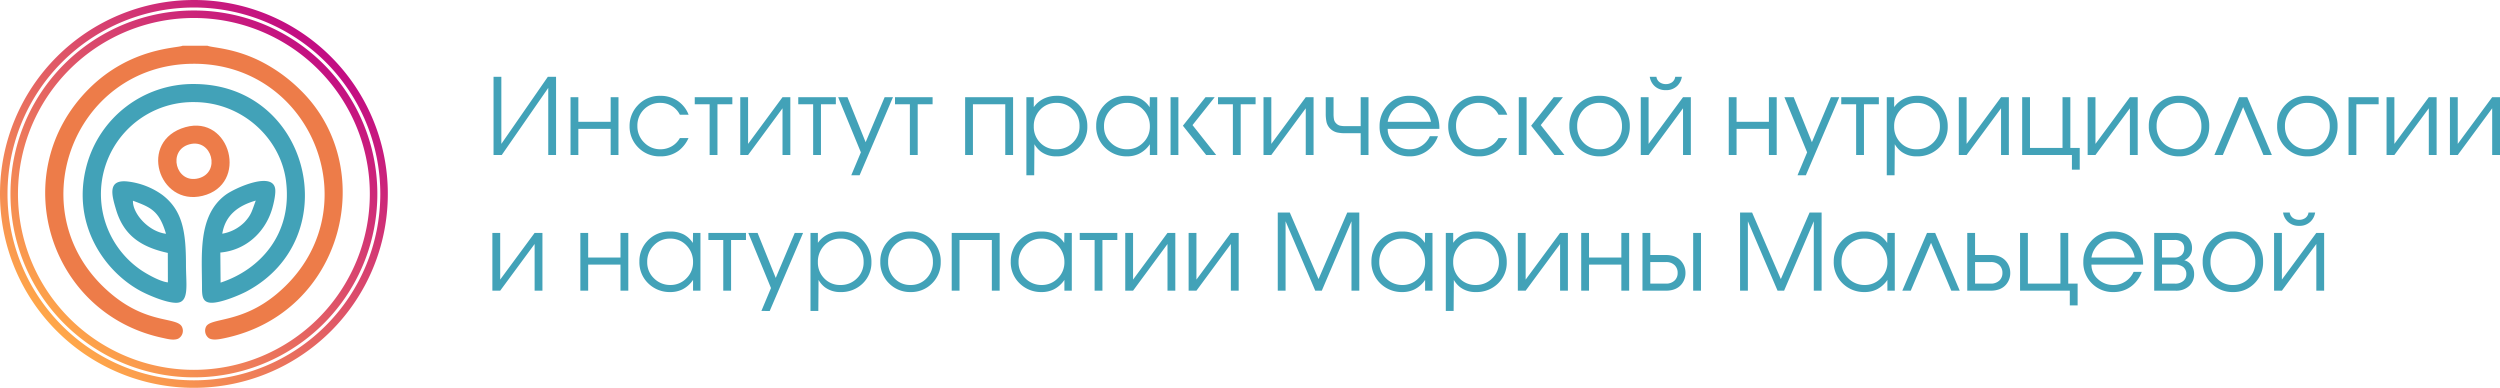 <?xml version="1.0" encoding="UTF-8"?> <svg xmlns="http://www.w3.org/2000/svg" xmlns:xlink="http://www.w3.org/1999/xlink" width="1041.469" height="161.563" viewBox="0 0 1041.469 161.563"> <defs> <linearGradient id="linear-gradient" x1="0.147" y1="0.854" x2="0.826" y2="0.121" gradientUnits="objectBoundingBox"> <stop offset="0" stop-color="#ffa749"></stop> <stop offset="1" stop-color="#c20c83"></stop> </linearGradient> </defs> <g id="Сгруппировать_50" data-name="Сгруппировать 50" transform="translate(18835.172 21877)"> <g id="Сгруппировать_49" data-name="Сгруппировать 49" transform="translate(0 3.686)"> <path id="Контур_532" data-name="Контур 532" d="M29.3,0H26.048V-27.94L6.688,0H3.256V-32.56H6.512V-4.62l19.36-27.94H29.3Zm26,0H52.052V-10.868H38.588V0H35.332V-24.068h3.256v10.252H52.052V-24.068h3.256ZM84.524-16.764H80.872a8.8,8.8,0,0,0-3.344-3.63,9.039,9.039,0,0,0-4.752-1.3,9.249,9.249,0,0,0-6.886,2.75A9.367,9.367,0,0,0,63.184-12.1,9.392,9.392,0,0,0,66-5.192a9.238,9.238,0,0,0,6.776,2.816,9.373,9.373,0,0,0,4.664-1.21A8.929,8.929,0,0,0,80.872-7.04H84.48a13.829,13.829,0,0,1-3.96,5.148A12.347,12.347,0,0,1,72.776.572a12.331,12.331,0,0,1-9.5-3.96,12.3,12.3,0,0,1-3.344-8.668A12.312,12.312,0,0,1,63.184-20.5a12.265,12.265,0,0,1,9.592-4.136,12.474,12.474,0,0,1,7.194,2.112A12.274,12.274,0,0,1,84.524-16.764ZM102.74-21.12h-6.2V0H93.28V-21.12h-6.2v-2.948H102.74ZM126.9,0H123.64V-19.448L109.3,0H106.04V-24.068H109.3V-4.62L123.64-24.068H126.9ZM145.86-21.12h-6.2V0H136.4V-21.12h-6.2v-2.948H145.86Zm23.8-2.948L155.76,8.448h-3.476l4-9.548-9.46-22.968H150.7l7.568,18.744,7.92-18.744Zm16.5,2.948h-6.2V0H176.7V-21.12h-6.2v-2.948h15.664ZM219.692,0h-3.256V-21.12H202.972V0h-3.256V-24.068h19.976Zm30.932-11.924a11.964,11.964,0,0,1-3.652,8.932,12.688,12.688,0,0,1-9.24,3.564,10.472,10.472,0,0,1-6.468-1.98,10.276,10.276,0,0,1-2.684-3.08l-.088,12.936h-3.256V-24.068h3.08v4.136a10.97,10.97,0,0,1,5.06-3.916,12.32,12.32,0,0,1,4.444-.792,12.168,12.168,0,0,1,9.548,4.048A12.592,12.592,0,0,1,250.624-11.924Zm-3.256-.044a9.489,9.489,0,0,0-2.75-6.93,9.16,9.16,0,0,0-6.8-2.794A9.015,9.015,0,0,0,231-18.876a9.746,9.746,0,0,0-2.684,7,9.34,9.34,0,0,0,2.662,6.754,9,9,0,0,0,6.754,2.75,9.381,9.381,0,0,0,6.842-2.75A9.212,9.212,0,0,0,247.368-11.968ZM279.752,0h-3.08V-4.488a11.671,11.671,0,0,1-4.532,4A11.243,11.243,0,0,1,267.212.572a12.7,12.7,0,0,1-9.174-3.586,12.19,12.19,0,0,1-3.718-9.174,12.182,12.182,0,0,1,3.168-8.36,12.208,12.208,0,0,1,9.636-4.092,11.9,11.9,0,0,1,5.654,1.21,10.43,10.43,0,0,1,3.806,3.542l.088-4.18h3.08Zm-3.08-11.88a9.7,9.7,0,0,0-2.728-6.952,9.035,9.035,0,0,0-6.82-2.86A9.2,9.2,0,0,0,260.37-18.9a9.464,9.464,0,0,0-2.794,6.974,9.089,9.089,0,0,0,2.838,6.8,9.424,9.424,0,0,0,6.8,2.75A9.114,9.114,0,0,0,273.9-5.148,9.165,9.165,0,0,0,276.672-11.88ZM304.3,0h-4.18l-9.68-12.188,9.416-11.88h3.828l-9.24,11.616ZM288.552,0H285.3V-24.068h3.256Zm32.164-21.12h-6.2V0h-3.256V-21.12h-6.2v-2.948h15.664ZM344.872,0h-3.256V-19.448L327.272,0h-3.256V-24.068h3.256V-4.62l14.344-19.448h3.256Zm22.88,0H364.5V-9.064h-6.2a15.89,15.89,0,0,1-3.608-.308,6.16,6.16,0,0,1-3.124-1.848,5.624,5.624,0,0,1-1.32-2.6,16.728,16.728,0,0,1-.308-3.432v-6.82h3.256v6.82a12.462,12.462,0,0,0,.2,2.53,3.336,3.336,0,0,0,1.034,1.694,3.382,3.382,0,0,0,1.386.792,9.983,9.983,0,0,0,2.486.22h6.2V-24.068h3.256Zm29.524-10.868H375.76a7.871,7.871,0,0,0,2.684,6.028,9.226,9.226,0,0,0,6.468,2.464,8.938,8.938,0,0,0,5.016-1.474,9.252,9.252,0,0,0,3.388-3.982H396.7a12.873,12.873,0,0,1-4.576,6.16A12.05,12.05,0,0,1,384.912.572a12.15,12.15,0,0,1-8.954-3.586,12.2,12.2,0,0,1-3.586-9,12.62,12.62,0,0,1,3.168-8.536,11.827,11.827,0,0,1,9.372-4.092q6.292,0,9.592,4.532A15.207,15.207,0,0,1,397.276-10.868Zm-3.52-2.948a9.61,9.61,0,0,0-3.124-5.742,8.472,8.472,0,0,0-5.72-2.134,8.906,8.906,0,0,0-6.006,2.178,9.4,9.4,0,0,0-3.146,5.7Zm31.812-2.948h-3.652a8.8,8.8,0,0,0-3.344-3.63,9.039,9.039,0,0,0-4.752-1.3,9.249,9.249,0,0,0-6.886,2.75,9.367,9.367,0,0,0-2.706,6.842,9.392,9.392,0,0,0,2.816,6.908,9.238,9.238,0,0,0,6.776,2.816,9.373,9.373,0,0,0,4.664-1.21,8.929,8.929,0,0,0,3.432-3.454h3.608a13.829,13.829,0,0,1-3.96,5.148A12.347,12.347,0,0,1,413.82.572a12.331,12.331,0,0,1-9.5-3.96,12.3,12.3,0,0,1-3.344-8.668,12.312,12.312,0,0,1,3.256-8.448,12.265,12.265,0,0,1,9.592-4.136,12.474,12.474,0,0,1,7.194,2.112A12.274,12.274,0,0,1,425.568-16.764ZM449.372,0h-4.18l-9.68-12.188,9.416-11.88h3.828l-9.24,11.616ZM433.62,0h-3.256V-24.068h3.256Zm42.988-12.012A12.184,12.184,0,0,1,473-3.036,12.184,12.184,0,0,1,464.024.572a12.225,12.225,0,0,1-8.932-3.608,12.109,12.109,0,0,1-3.652-8.976,12.3,12.3,0,0,1,3.586-9,12.127,12.127,0,0,1,9-3.63A12.185,12.185,0,0,1,473-21.032,12.238,12.238,0,0,1,476.608-12.012Zm-3.256,0A9.6,9.6,0,0,0,470.69-18.9a8.824,8.824,0,0,0-6.666-2.794,8.84,8.84,0,0,0-6.688,2.772,9.625,9.625,0,0,0-2.64,6.908,9.569,9.569,0,0,0,2.64,6.864,8.84,8.84,0,0,0,6.688,2.772,8.894,8.894,0,0,0,6.666-2.75A9.505,9.505,0,0,0,473.352-12.012ZM498.3-32.56a6.731,6.731,0,0,1-1.848,3.7,6.454,6.454,0,0,1-4.84,1.848,6.545,6.545,0,0,1-4.84-1.848,6.731,6.731,0,0,1-1.848-3.7H487.7a3.339,3.339,0,0,0,1.364,2.266,4.338,4.338,0,0,0,2.552.77,4.4,4.4,0,0,0,2.574-.748,3.32,3.32,0,0,0,1.342-2.288ZM502.04,0h-3.256V-19.448L484.44,0h-3.256V-24.068h3.256V-4.62l14.344-19.448h3.256Zm35.772,0h-3.256V-10.868H521.092V0h-3.256V-24.068h3.256v10.252h13.464V-24.068h3.256ZM563.86-24.068l-13.9,32.516H546.48l4-9.548-9.46-22.968H544.9l7.568,18.744,7.92-18.744Zm16.5,2.948h-6.2V0H570.9V-21.12h-6.2v-2.948H580.36Zm28.688,9.2A11.965,11.965,0,0,1,605.4-2.992a12.688,12.688,0,0,1-9.24,3.564,10.472,10.472,0,0,1-6.468-1.98A10.276,10.276,0,0,1,587-4.488l-.088,12.936H583.66V-24.068h3.08v4.136a10.97,10.97,0,0,1,5.06-3.916,12.32,12.32,0,0,1,4.444-.792,12.168,12.168,0,0,1,9.548,4.048A12.592,12.592,0,0,1,609.048-11.924Zm-3.256-.044a9.489,9.489,0,0,0-2.75-6.93,9.16,9.16,0,0,0-6.8-2.794,9.014,9.014,0,0,0-6.82,2.816,9.746,9.746,0,0,0-2.684,7A9.34,9.34,0,0,0,589.4-5.126a9,9,0,0,0,6.754,2.75A9.381,9.381,0,0,0,603-5.126,9.212,9.212,0,0,0,605.792-11.968ZM634.524,0h-3.256V-19.448L616.924,0h-3.256V-24.068h3.256V-4.62l14.344-19.448h3.256Zm29.524,6.116h-3.256V0H640.068V-24.068h3.256v21.12h13.552v-21.12h3.256v21.12h3.916ZM688.2,0h-3.256V-19.448L670.6,0h-3.256V-24.068H670.6V-4.62l14.344-19.448H688.2Zm29.788-12.012a12.184,12.184,0,0,1-3.608,8.976A12.185,12.185,0,0,1,705.408.572a12.225,12.225,0,0,1-8.932-3.608,12.109,12.109,0,0,1-3.652-8.976,12.3,12.3,0,0,1,3.586-9,12.127,12.127,0,0,1,9-3.63,12.185,12.185,0,0,1,8.976,3.608A12.238,12.238,0,0,1,717.992-12.012Zm-3.256,0a9.6,9.6,0,0,0-2.662-6.886,8.824,8.824,0,0,0-6.666-2.794,8.839,8.839,0,0,0-6.688,2.772,9.625,9.625,0,0,0-2.64,6.908,9.569,9.569,0,0,0,2.64,6.864,8.839,8.839,0,0,0,6.688,2.772,8.894,8.894,0,0,0,6.666-2.75A9.505,9.505,0,0,0,714.736-12.012ZM744.084,0h-3.52l-8.448-19.932L723.668,0h-3.52l10.3-24.068h3.388Zm27.368-12.012a12.184,12.184,0,0,1-3.608,8.976A12.185,12.185,0,0,1,758.868.572a12.225,12.225,0,0,1-8.932-3.608,12.109,12.109,0,0,1-3.652-8.976,12.3,12.3,0,0,1,3.586-9,12.127,12.127,0,0,1,9-3.63,12.185,12.185,0,0,1,8.976,3.608A12.238,12.238,0,0,1,771.452-12.012Zm-3.256,0a9.6,9.6,0,0,0-2.662-6.886,8.824,8.824,0,0,0-6.666-2.794,8.839,8.839,0,0,0-6.688,2.772,9.625,9.625,0,0,0-2.64,6.908,9.569,9.569,0,0,0,2.64,6.864,8.839,8.839,0,0,0,6.688,2.772,8.894,8.894,0,0,0,6.666-2.75A9.505,9.505,0,0,0,768.2-12.012Zm20.372-9.108h-9.284V0h-3.256V-24.068h12.54ZM812.724,0h-3.256V-19.448L795.124,0h-3.256V-24.068h3.256V-4.62l14.344-19.448h3.256Zm26.4,0h-3.256V-19.448L821.524,0h-3.256V-24.068h3.256V-4.62l14.344-19.448h3.256Z" transform="translate(-18632.828 -21816.125)" fill="#42a2b8"></path> <path id="Контур_533" data-name="Контур 533" d="M23.628,0H20.372V-19.448L6.028,0H2.772V-24.068H6.028V-4.62L20.372-24.068h3.256ZM59.4,0H56.144V-10.868H42.68V0H39.424V-24.068H42.68v10.252H56.144V-24.068H59.4ZM89.452,0h-3.08V-4.488a11.67,11.67,0,0,1-4.532,4A11.243,11.243,0,0,1,76.912.572a12.7,12.7,0,0,1-9.174-3.586,12.19,12.19,0,0,1-3.718-9.174,12.182,12.182,0,0,1,3.168-8.36,12.208,12.208,0,0,1,9.636-4.092,11.9,11.9,0,0,1,5.654,1.21,10.43,10.43,0,0,1,3.806,3.542l.088-4.18h3.08Zm-3.08-11.88a9.7,9.7,0,0,0-2.728-6.952,9.035,9.035,0,0,0-6.82-2.86A9.2,9.2,0,0,0,70.07-18.9a9.464,9.464,0,0,0-2.794,6.974,9.089,9.089,0,0,0,2.838,6.8,9.424,9.424,0,0,0,6.8,2.75A9.114,9.114,0,0,0,83.6-5.148,9.165,9.165,0,0,0,86.372-11.88Zm22.044-9.24h-6.2V0H98.956V-21.12h-6.2v-2.948h15.664Zm23.8-2.948-13.9,32.516H114.84l4-9.548-9.46-22.968h3.872l7.568,18.744,7.92-18.744Zm28.468,12.144a11.964,11.964,0,0,1-3.652,8.932A12.688,12.688,0,0,1,147.8.572a10.472,10.472,0,0,1-6.468-1.98,10.276,10.276,0,0,1-2.684-3.08l-.088,12.936H135.3V-24.068h3.08v4.136a10.97,10.97,0,0,1,5.06-3.916,12.32,12.32,0,0,1,4.444-.792,12.168,12.168,0,0,1,9.548,4.048A12.592,12.592,0,0,1,160.688-11.924Zm-3.256-.044a9.489,9.489,0,0,0-2.75-6.93,9.16,9.16,0,0,0-6.8-2.794,9.015,9.015,0,0,0-6.82,2.816,9.746,9.746,0,0,0-2.684,7,9.34,9.34,0,0,0,2.662,6.754,9,9,0,0,0,6.754,2.75,9.381,9.381,0,0,0,6.842-2.75A9.212,9.212,0,0,0,157.432-11.968Zm32.12-.044a12.184,12.184,0,0,1-3.608,8.976A12.185,12.185,0,0,1,176.968.572a12.225,12.225,0,0,1-8.932-3.608,12.109,12.109,0,0,1-3.652-8.976,12.3,12.3,0,0,1,3.586-9,12.127,12.127,0,0,1,9-3.63,12.185,12.185,0,0,1,8.976,3.608A12.238,12.238,0,0,1,189.552-12.012Zm-3.256,0a9.6,9.6,0,0,0-2.662-6.886,8.824,8.824,0,0,0-6.666-2.794,8.84,8.84,0,0,0-6.688,2.772,9.625,9.625,0,0,0-2.64,6.908,9.569,9.569,0,0,0,2.64,6.864,8.839,8.839,0,0,0,6.688,2.772,8.894,8.894,0,0,0,6.666-2.75A9.505,9.505,0,0,0,186.3-12.012ZM214.1,0h-3.256V-21.12H197.384V0h-3.256V-24.068H214.1Zm30.052,0h-3.08V-4.488a11.67,11.67,0,0,1-4.532,4A11.243,11.243,0,0,1,231.616.572a12.7,12.7,0,0,1-9.174-3.586,12.19,12.19,0,0,1-3.718-9.174,12.182,12.182,0,0,1,3.168-8.36,12.208,12.208,0,0,1,9.636-4.092,11.9,11.9,0,0,1,5.654,1.21,10.43,10.43,0,0,1,3.806,3.542l.088-4.18h3.08Zm-3.08-11.88a9.7,9.7,0,0,0-2.728-6.952,9.035,9.035,0,0,0-6.82-2.86,9.2,9.2,0,0,0-6.754,2.794,9.464,9.464,0,0,0-2.794,6.974,9.089,9.089,0,0,0,2.838,6.8,9.424,9.424,0,0,0,6.8,2.75A9.114,9.114,0,0,0,238.3-5.148,9.165,9.165,0,0,0,241.076-11.88Zm22.044-9.24h-6.2V0H253.66V-21.12h-6.2v-2.948H263.12ZM287.276,0H284.02V-19.448L269.676,0H266.42V-24.068h3.256V-4.62L284.02-24.068h3.256Zm26.4,0H310.42V-19.448L296.076,0H292.82V-24.068h3.256V-4.62L310.42-24.068h3.256Zm50.248,0h-3.256V-28.908L348.3,0h-2.728L333.212-28.908V0h-3.256V-32.56h5.016L346.94-4.84l11.968-27.72h5.016Zm30.492,0h-3.08V-4.488a11.67,11.67,0,0,1-4.532,4A11.243,11.243,0,0,1,381.876.572,12.7,12.7,0,0,1,372.7-3.014a12.19,12.19,0,0,1-3.718-9.174,12.182,12.182,0,0,1,3.168-8.36,12.208,12.208,0,0,1,9.636-4.092,11.9,11.9,0,0,1,5.654,1.21,10.43,10.43,0,0,1,3.806,3.542l.088-4.18h3.08Zm-3.08-11.88a9.7,9.7,0,0,0-2.728-6.952,9.035,9.035,0,0,0-6.82-2.86,9.2,9.2,0,0,0-6.754,2.794,9.464,9.464,0,0,0-2.794,6.974,9.089,9.089,0,0,0,2.838,6.8,9.424,9.424,0,0,0,6.8,2.75,9.114,9.114,0,0,0,6.688-2.772A9.165,9.165,0,0,0,391.336-11.88Zm34.012-.044A11.965,11.965,0,0,1,421.7-2.992a12.688,12.688,0,0,1-9.24,3.564,10.472,10.472,0,0,1-6.468-1.98,10.277,10.277,0,0,1-2.684-3.08l-.088,12.936H399.96V-24.068h3.08v4.136a10.971,10.971,0,0,1,5.06-3.916,12.32,12.32,0,0,1,4.444-.792,12.168,12.168,0,0,1,9.548,4.048A12.592,12.592,0,0,1,425.348-11.924Zm-3.256-.044a9.489,9.489,0,0,0-2.75-6.93,9.16,9.16,0,0,0-6.8-2.794,9.014,9.014,0,0,0-6.82,2.816,9.746,9.746,0,0,0-2.684,7A9.34,9.34,0,0,0,405.7-5.126a9,9,0,0,0,6.754,2.75,9.381,9.381,0,0,0,6.842-2.75A9.212,9.212,0,0,0,422.092-11.968ZM450.824,0h-3.256V-19.448L433.224,0h-3.256V-24.068h3.256V-4.62l14.344-19.448h3.256Zm25.52,0h-3.256V-10.868H459.624V0h-3.256V-24.068h3.256v10.252h13.464V-24.068h3.256Zm29.92,0h-3.256V-24.068h3.256ZM499.8-7.436a7.243,7.243,0,0,1-1.628,4.752Q495.968,0,491.612,0h-9.724V-24.068h3.256v9.2h6.468q4.312,0,6.512,2.684A7.344,7.344,0,0,1,499.8-7.436Zm-3.256,0a4.317,4.317,0,0,0-1.188-3.124,5.024,5.024,0,0,0-3.784-1.364h-6.424v8.976h6.424a5.024,5.024,0,0,0,3.784-1.364A4.224,4.224,0,0,0,496.54-7.436ZM556.512,0h-3.256V-28.908L540.892,0h-2.728L525.8-28.908V0h-3.256V-32.56h5.016L539.528-4.84,551.5-32.56h5.016ZM587,0h-3.08V-4.488a11.671,11.671,0,0,1-4.532,4A11.243,11.243,0,0,1,574.464.572a12.705,12.705,0,0,1-9.174-3.586,12.19,12.19,0,0,1-3.718-9.174,12.182,12.182,0,0,1,3.168-8.36,12.208,12.208,0,0,1,9.636-4.092,11.9,11.9,0,0,1,5.654,1.21,10.43,10.43,0,0,1,3.806,3.542l.088-4.18H587Zm-3.08-11.88a9.7,9.7,0,0,0-2.728-6.952,9.035,9.035,0,0,0-6.82-2.86,9.2,9.2,0,0,0-6.754,2.794,9.464,9.464,0,0,0-2.794,6.974,9.089,9.089,0,0,0,2.838,6.8,9.424,9.424,0,0,0,6.8,2.75,9.114,9.114,0,0,0,6.688-2.772A9.165,9.165,0,0,0,583.924-11.88ZM614.064,0h-3.52L602.1-19.932,593.648,0h-3.52l10.3-24.068h3.388ZM635.1-7.436a7.243,7.243,0,0,1-1.628,4.752Q631.268,0,626.912,0h-9.724V-24.068h3.256v9.2h6.468q4.312,0,6.512,2.684A7.344,7.344,0,0,1,635.1-7.436Zm-3.256,0a4.318,4.318,0,0,0-1.188-3.124,5.024,5.024,0,0,0-3.784-1.364h-6.424v8.976h6.424a5.024,5.024,0,0,0,3.784-1.364A4.224,4.224,0,0,0,631.84-7.436ZM663.168,6.116h-3.256V0H639.188V-24.068h3.256v21.12H656v-21.12h3.256v21.12h3.916Zm27.28-16.984H668.932a7.871,7.871,0,0,0,2.684,6.028,9.227,9.227,0,0,0,6.468,2.464A8.938,8.938,0,0,0,683.1-3.85a9.252,9.252,0,0,0,3.388-3.982h3.388a12.872,12.872,0,0,1-4.576,6.16A12.05,12.05,0,0,1,678.084.572a12.15,12.15,0,0,1-8.954-3.586,12.2,12.2,0,0,1-3.586-9,12.62,12.62,0,0,1,3.168-8.536,11.827,11.827,0,0,1,9.372-4.092q6.292,0,9.592,4.532A15.207,15.207,0,0,1,690.448-10.868Zm-3.52-2.948a9.61,9.61,0,0,0-3.124-5.742,8.472,8.472,0,0,0-5.72-2.134,8.906,8.906,0,0,0-6.006,2.178,9.4,9.4,0,0,0-3.146,5.7ZM711.7-6.952a6.529,6.529,0,0,1-1.936,4.884A7.945,7.945,0,0,1,703.956,0h-8.888V-24.068h8.624q3.828,0,5.676,2.112a6.339,6.339,0,0,1,1.452,4.312,5.369,5.369,0,0,1-.858,2.992,5.28,5.28,0,0,1-2.354,1.98,5.167,5.167,0,0,1,2.97,2.046A6.131,6.131,0,0,1,711.7-6.952Zm-4.136-10.692a3.207,3.207,0,0,0-1.034-2.618,4.693,4.693,0,0,0-3.058-.858h-5.148v7.3h5.148a4.177,4.177,0,0,0,3.014-1.034A3.69,3.69,0,0,0,707.564-17.644Zm.88,10.736a3.538,3.538,0,0,0-1.276-2.948,5.6,5.6,0,0,0-3.564-1.012h-5.28v7.92h5.28a5.005,5.005,0,0,0,3.828-1.32A3.665,3.665,0,0,0,708.444-6.908Zm31.988-5.1a12.184,12.184,0,0,1-3.608,8.976A12.185,12.185,0,0,1,727.848.572a12.225,12.225,0,0,1-8.932-3.608,12.109,12.109,0,0,1-3.652-8.976,12.3,12.3,0,0,1,3.586-9,12.127,12.127,0,0,1,9-3.63,12.185,12.185,0,0,1,8.976,3.608A12.238,12.238,0,0,1,740.432-12.012Zm-3.256,0a9.6,9.6,0,0,0-2.662-6.886,8.824,8.824,0,0,0-6.666-2.794,8.839,8.839,0,0,0-6.688,2.772,9.625,9.625,0,0,0-2.64,6.908,9.569,9.569,0,0,0,2.64,6.864,8.839,8.839,0,0,0,6.688,2.772,8.894,8.894,0,0,0,6.666-2.75A9.505,9.505,0,0,0,737.176-12.012ZM762.124-32.56a6.731,6.731,0,0,1-1.848,3.7,6.454,6.454,0,0,1-4.84,1.848,6.545,6.545,0,0,1-4.84-1.848,6.731,6.731,0,0,1-1.848-3.7h2.772a3.339,3.339,0,0,0,1.364,2.266,4.338,4.338,0,0,0,2.552.77,4.4,4.4,0,0,0,2.574-.748,3.32,3.32,0,0,0,1.342-2.288ZM765.864,0h-3.256V-19.448L748.264,0h-3.256V-24.068h3.256V-4.62l14.344-19.448h3.256Z" transform="translate(-18632.828 -21759.59)" fill="#42a2b8"></path> </g> <path id="Контур_119" data-name="Контур 119" d="M10089.427,10432.939l.031,12.271c-3.242-.277-9.2-3.689-11.66-5.434a38.343,38.343,0,0,1,22.669-69.666c20.053.07,35.906,15.148,38.179,32.736,2.91,22.535-11.145,37.2-27.236,42.467l-.106-12.535c9.955-.855,18.263-7.7,21.449-17.779.579-1.832,1.609-5.975,1.439-8.371-.563-8.064-16.83-.762-20.728,2.146-11.684,8.715-9.771,25.2-9.794,38.809,0,3.492.307,5.967,3.758,6.113,3.913.17,11.873-3.152,14.863-4.746,41.779-22.291,26.479-86.551-22.258-86.373a45.921,45.921,0,0,0-44.437,34.018c-6.541,24.5,7.651,44.313,22.664,52.3,2.824,1.5,10.544,4.939,14.818,4.822,5.421-.152,3.913-7.717,3.913-15.732,0-13.828-1.376-22.771-9.907-29.252a30.708,30.708,0,0,0-14.09-5.51c-8.852-1.123-6.962,5.529-5.14,11.664C10070.963,10425.324,10077.858,10430.422,10089.427,10432.939Zm-.761-7.971c-2.8-9.547-6.284-11-13.76-13.768C10074.687,10416.412,10081.273,10424.049,10088.666,10424.969Zm23.448-.035a17.1,17.1,0,0,0,9.241-4.777c2.944-3.148,3.09-4.709,4.715-9.021C10118.891,10413.2,10113.408,10417.08,10112.114,10424.934Z" transform="translate(-28854.688 -32204.578)" fill="#42a2b8" fill-rule="evenodd"></path> <path id="Контур_120" data-name="Контур 120" d="M10014.574,10263.8c-2.062,1.071-21.725.684-39,17.916-34.8,34.71-17.209,93.529,30.561,103.781,1.787.382,4.639,1.207,6.564.363a3.739,3.739,0,0,0,1.711-4.694c-1.754-4.59-13.836-1.038-29.107-13.587-40.1-32.953-16.939-96.034,33.725-96.257,50.586-.218,74.578,62.643,34.7,95.93-14.824,12.372-27.611,9.7-29.436,13.679a3.867,3.867,0,0,0,1.238,4.723c1.621.969,4.291.44,6.15.059,50.361-10.3,64.934-71.605,31.748-103.657a65.6,65.6,0,0,0-16.461-11.822c-11.164-5.576-20.246-5.564-22.029-6.431h-10.357Z" transform="translate(-28773.668 -32121.758)" fill="#ed7c49" fill-rule="evenodd"></path> <path id="Контур_121" data-name="Контур 121" d="M10259.951,10470.484c-19.814,5.58-11.3,33.064,7.089,28.631C10286.464,10494.432,10278.772,10465.186,10259.951,10470.484Zm1.723,7.139c-9.353,2.48-5.76,16.611,3.7,14.182C10274.8,10489.385,10271.057,10475.135,10261.674,10477.623Z" transform="translate(-29017.879 -32294.516)" fill="#ed7c49" fill-rule="evenodd"></path> <path id="Контур_122" data-name="Контур 122" d="M9921.58,10147.3a80.781,80.781,0,1,1-80.779,80.781A80.783,80.783,0,0,1,9921.58,10147.3Zm0,4.363a76.419,76.419,0,1,1-76.419,76.418A76.418,76.418,0,0,1,9921.58,10151.662Zm73.286,76.418a73.287,73.287,0,1,0-73.286,73.287A73.288,73.288,0,0,0,9994.866,10228.08Zm-73.286-77.65a77.649,77.649,0,1,0,77.649,77.65A77.652,77.652,0,0,0,9921.58,10150.43Z" transform="translate(-28675.973 -32024.299)" fill="url(#linear-gradient)"></path> </g> </svg> 